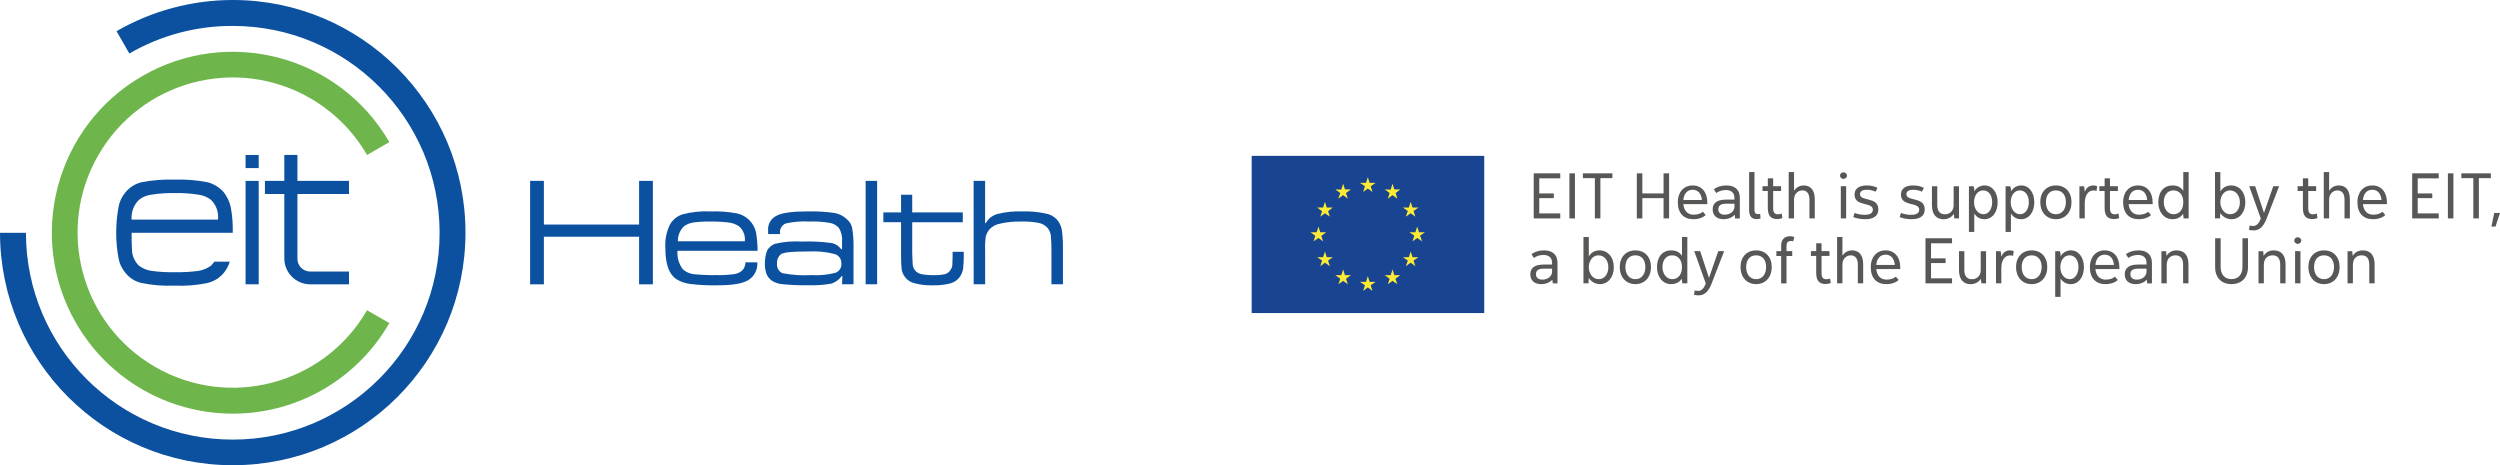 <?xml version="1.0" encoding="utf-8"?>
<!-- Generator: Adobe Illustrator 16.0.0, SVG Export Plug-In . SVG Version: 6.00 Build 0)  -->
<!DOCTYPE svg PUBLIC "-//W3C//DTD SVG 1.1//EN" "http://www.w3.org/Graphics/SVG/1.1/DTD/svg11.dtd">
<svg version="1.1" id="Layer_1" xmlns="http://www.w3.org/2000/svg" xmlns:xlink="http://www.w3.org/1999/xlink" x="0px" y="0px"
	 width="499.697px" height="92.988px" viewBox="0 0 499.697 92.988" enable-background="new 0 0 499.697 92.988"
	 xml:space="preserve">
<g>
	<g transform="translate(-534.297 -328.371)">
		<rect id="Rectangle_4" x="583.38" y="359.344" fill="#0C51A0" width="2.625" height="2.625"/>
		<rect id="Rectangle_5" x="583.38" y="364.528" fill="#0C51A0" width="2.625" height="20.669"/>
		<path id="Path_1" fill="#0C51A0" d="M591.123,359.344h2.625v5.184h10.304v2.625h-10.304v12.863
			c-0.048,1.398,1.047,2.574,2.448,2.623c0.039,0,0.077,0.002,0.116,0h7.744v2.564h-7.75c-2.86-0.006-5.178-2.322-5.183-5.184
			v-12.867h-3.872v-2.625h3.872V359.344z"/>
		<path id="Path_2" fill="#0C51A0" d="M577.866,372.271h-17.259c-0.121-1.461,0.407-2.901,1.443-3.938
			c0.715-0.579,1.581-0.943,2.495-1.049c1.562-0.247,3.142-0.357,4.723-0.329c1.582-0.022,3.162,0.087,4.726,0.329
			c0.911,0.12,1.771,0.482,2.495,1.049C577.528,369.365,578.036,370.817,577.866,372.271 M560.607,374.897h20.211
			c0.05-1.715-0.082-3.431-0.395-5.117c-0.241-1.072-0.711-2.08-1.377-2.953c-0.862-0.994-2.006-1.704-3.281-2.034
			c-2.161-0.415-4.361-0.591-6.561-0.527c-2.223-0.063-4.445,0.113-6.629,0.527c-1.262,0.315-2.389,1.029-3.215,2.034
			c-0.716,0.842-1.192,1.862-1.377,2.953c-0.309,1.688-0.462,3.401-0.459,5.117c-0.003,1.695,0.15,3.386,0.459,5.053
			c0.185,1.089,0.661,2.11,1.377,2.952c0.808,1.025,1.942,1.742,3.215,2.033c2.18,0.447,4.406,0.623,6.629,0.527
			c2.201,0.098,4.404-0.078,6.561-0.527c1.285-0.305,2.437-1.018,3.281-2.033c0.533-0.66,0.934-1.42,1.181-2.232h-3.083
			c-0.201,0.277-0.42,0.541-0.657,0.789c-0.738,0.539-1.592,0.898-2.495,1.049c-1.566,0.213-3.146,0.301-4.725,0.264
			c-1.579,0.041-3.159-0.045-4.723-0.264c-0.906-0.137-1.764-0.496-2.495-1.049c-0.877-0.867-1.373-2.049-1.377-3.28
			C560.606,377.127,560.606,376.012,560.607,374.897"/>
		<path id="Path_3" fill="#0C51A0" d="M580.819,421.357c25.678,0.014,46.504-20.791,46.518-46.469
			c0.013-25.678-20.792-46.504-46.469-46.517c-8.173-0.004-16.202,2.146-23.278,6.233l2.564,4.463
			c6.279-3.639,13.413-5.542,20.67-5.512c22.833,0,41.341,18.511,41.34,41.343c0,22.832-18.51,41.34-41.343,41.34
			c-22.832,0-41.339-18.508-41.34-41.34h-5.184c0.034,25.67,20.853,46.461,46.522,46.461"/>
		<path id="Path_4" fill="#6EB64C" d="M580.819,411.055c12.926,0.008,24.867-6.902,31.302-18.109l-4.463-2.564
			c-8.571,14.824-27.538,19.895-42.362,11.322c-14.825-8.57-19.895-27.538-11.323-42.362c8.571-14.825,27.538-19.895,42.363-11.323
			c4.7,2.718,8.605,6.623,11.323,11.323l4.463-2.564c-10.002-17.286-32.123-23.191-49.409-13.189
			c-17.285,10.001-23.19,32.122-13.189,49.409c6.463,11.17,18.391,18.049,31.296,18.051"/>
		<path id="Path_5" fill="#0C51A0" d="M640.254,385.199h2.754v-9.515h19.03v9.515h2.757v-20.67h-2.757v8.727h-19.03v-8.727h-2.754
			V385.199z M683.301,380.803h2.363c0.115,1.418-0.567,2.783-1.772,3.543c-1.18,0.723-3.215,1.051-6.169,1.051
			c-1.819,0.039-3.639-0.049-5.447-0.264c-1.002-0.113-1.966-0.451-2.822-0.986c-1.443-0.982-2.165-3.018-2.165-6.104
			c-0.121-1.65,0.195-3.303,0.917-4.792c0.55-0.964,1.438-1.688,2.494-2.034c1.818-0.48,3.7-0.68,5.578-0.59
			c1.781-0.061,3.563,0.072,5.315,0.394c1.885,0.405,3.368,1.862,3.806,3.74c0.214,1.235,0.324,2.486,0.327,3.74h-16.011
			c-0.106,1.312,0.268,2.617,1.051,3.676c0.585,0.531,1.316,0.875,2.099,0.984c1.548,0.16,3.105,0.227,4.661,0.195
			c1.184,0.031,2.368-0.037,3.541-0.195c0.648-0.092,1.249-0.393,1.71-0.855c0.334-0.434,0.519-0.963,0.525-1.51 M683.172,376.596
			c0.13-1.107-0.285-2.208-1.114-2.952c-0.604-0.425-1.302-0.696-2.034-0.788c-1.263-0.156-2.535-0.222-3.806-0.198
			c-1.141-0.023-2.282,0.043-3.411,0.198c-0.638,0.105-1.243,0.352-1.772,0.721c-0.82,0.788-1.272,1.883-1.247,3.02H683.172z
			 M690.193,375.152h-2.362v-0.591c-0.152-1.29,0.535-2.531,1.709-3.086c1.117-0.591,3.217-0.855,6.367-0.855
			c1.755-0.037,3.512,0.073,5.25,0.329c0.944,0.178,1.812,0.634,2.493,1.312c0.526,0.458,0.874,1.084,0.986,1.771
			c0.196,1.193,0.284,2.4,0.262,3.608v7.546h-2.296l0.066-1.639h-0.132c-0.5,0.707-1.213,1.234-2.034,1.508
			c-1.472,0.266-2.968,0.377-4.463,0.33c-1.752,0.035-3.505-0.033-5.25-0.199c-0.792-0.047-1.56-0.295-2.231-0.721
			c-0.46-0.338-0.822-0.791-1.049-1.314c-0.236-0.695-0.348-1.428-0.328-2.162c-0.013-0.877,0.144-1.748,0.458-2.565
			c0.339-0.597,0.871-1.061,1.51-1.312c1.76-0.422,3.574-0.576,5.379-0.459c1.93-0.068,3.861,0.02,5.775,0.262
			c0.845,0.102,1.606,0.555,2.101,1.246h0.196v-1.508c0.094-0.967-0.138-1.937-0.657-2.757c-0.481-0.53-1.131-0.878-1.837-0.986
			c-1.345-0.224-2.708-0.312-4.068-0.262c-1.586-0.085-3.176,0.047-4.726,0.394c-0.744,0.326-1.195,1.093-1.114,1.902
			L690.193,375.152z M696.034,378.63c-1.902,0-3.215,0.065-3.938,0.131c-0.537,0.036-1.067,0.147-1.575,0.328
			c-0.629,0.45-0.978,1.196-0.918,1.968c-0.077,0.791,0.34,1.547,1.05,1.904c1.921,0.381,3.884,0.514,5.84,0.395
			c1.611,0.104,3.228-0.053,4.79-0.461c0.792-0.277,1.283-1.068,1.18-1.902c0.038-0.842-0.504-1.6-1.312-1.838
			c-1.668-0.438-3.396-0.615-5.119-0.524 M707.319,385.191h2.298v-20.663h-2.298V385.191z M714.402,370.82h-3.542v1.97h3.542v6.96
			c-0.007,0.855,0.037,1.713,0.13,2.564c0.11,0.523,0.335,1.016,0.657,1.441c0.485,0.641,1.185,1.084,1.968,1.248
			c1.179,0.303,2.394,0.436,3.609,0.395c1.194,0.037,2.386-0.096,3.542-0.395c0.776-0.221,1.45-0.709,1.902-1.377
			c0.287-0.463,0.487-0.975,0.591-1.51c0.092-0.828,0.136-1.662,0.132-2.494v-0.92h-2.231v0.916c0,0.855-0.064,1.51-0.064,1.838
			c-0.051,0.336-0.187,0.652-0.395,0.92c-0.239,0.385-0.612,0.666-1.049,0.787c-0.732,0.158-1.482,0.225-2.231,0.197
			c-0.836,0.025-1.672-0.043-2.494-0.197c-0.487-0.086-0.929-0.342-1.248-0.721c-0.217-0.271-0.374-0.584-0.46-0.92
			c-0.064-0.328-0.064-1.115-0.13-2.494v-6.228h10.105v-1.97h-10.105v-3.541H714.4L714.402,370.82z M728.903,364.52h2.297v8.466
			h0.131c0.487-0.896,1.316-1.558,2.296-1.837c1.652-0.417,3.353-0.593,5.054-0.525c1.499-0.046,2.996,0.085,4.462,0.395
			c0.897,0.118,1.729,0.533,2.363,1.18c0.481,0.543,0.82,1.197,0.985,1.902c0.193,1.194,0.281,2.402,0.262,3.61v7.479h-2.296v-6.758
			c0.008-1.03-0.035-2.06-0.133-3.083c-0.095-0.528-0.32-1.024-0.653-1.444c-0.473-0.505-1.093-0.85-1.771-0.985
			c-1.168-0.217-2.355-0.305-3.542-0.262c-1.368-0.037-2.733,0.096-4.069,0.394c-0.855,0.132-1.641,0.548-2.231,1.181
			c-0.33,0.407-0.576,0.875-0.722,1.378c-0.132,0.934-0.176,1.879-0.132,2.819v6.761h-2.297L728.903,364.52z"/>
	</g>
	<g>
		<path fill="#575756" d="M311.863,43.659h-5.306v-9.015h5.306v1.005h-4.198v3.014h2.91v0.939h-2.91v3.053h4.198V43.659z"/>
		<path fill="#575756" d="M314.8,34.645v9.015h-1.107v-9.015H314.8z"/>
		<path fill="#575756" d="M316.384,34.645h5.898v0.966h-2.396v8.049h-1.107V35.61h-2.396V34.645z"/>
		<path fill="#575756" d="M333.617,34.645v9.015h-1.107v-4.057h-4.237v4.057h-1.107v-9.015h1.107v4.019h4.237v-4.019H333.617z"/>
		<path fill="#575756" d="M338.331,37.065c1.815,0,2.923,1.378,2.923,3.349v0.387h-4.79c0.115,1.236,0.785,2.111,2.061,2.111
			c0.876,0,1.455-0.257,1.842-0.592l0.566,0.656c-0.528,0.516-1.404,0.838-2.485,0.838c-1.854,0-3.091-1.159-3.091-3.4
			C335.356,38.443,336.502,37.065,338.331,37.065z M336.464,39.977h3.709c-0.116-1.263-0.76-2.048-1.842-2.048
			C337.224,37.929,336.579,38.727,336.464,39.977z"/>
		<path fill="#575756" d="M346.818,43.659l-0.09-0.733c-0.489,0.527-1.249,0.889-2.215,0.889c-1.52,0-2.189-0.876-2.189-1.971
			c0-1.159,0.747-1.944,2.666-1.944h1.687v-0.335c0-1.275-0.927-1.584-1.738-1.584c-0.747,0-1.481,0.271-1.894,0.604l-0.477-0.746
			c0.541-0.464,1.456-0.773,2.499-0.773c1.558,0,2.691,0.734,2.691,2.499v4.095H346.818z M346.677,41.38v-0.656h-1.674
			c-1.069,0-1.546,0.373-1.546,1.094c0,0.632,0.387,1.095,1.275,1.095C345.788,42.912,346.639,42.269,346.677,41.38z"/>
		<path fill="#575756" d="M349.613,34.387h1.068v7.599c0,0.605,0.284,0.812,0.618,0.812c0.22,0,0.322-0.013,0.528-0.039l0.064,0.928
			c-0.283,0.064-0.515,0.103-0.837,0.103c-0.889,0-1.442-0.515-1.442-1.842V34.387z"/>
		<path fill="#575756" d="M352.292,37.221h1.057v-1.571h1.068v1.571h1.584v0.952h-1.584v3.465c0,0.927,0.387,1.197,0.928,1.197
			c0.231,0,0.489-0.038,0.785-0.142l0.129,0.889c-0.36,0.142-0.631,0.206-1.018,0.206c-1.274,0-1.893-0.644-1.893-2.228v-3.388
			h-1.057V37.221z"/>
		<path fill="#575756" d="M358.591,34.387v3.735c0.296-0.438,0.876-1.057,1.944-1.057c1.365,0,2.202,0.94,2.202,2.77v3.824h-1.068
			v-3.786c0-1.249-0.605-1.815-1.378-1.815c-0.953,0-1.7,0.708-1.7,1.828v3.773h-1.069v-9.272H358.591z"/>
		<path fill="#575756" d="M368.469,34.438c0.36,0,0.708,0.296,0.708,0.67c0,0.373-0.348,0.656-0.708,0.656s-0.695-0.283-0.695-0.656
			C367.773,34.734,368.108,34.438,368.469,34.438z M367.94,43.659v-6.438h1.069v6.438H367.94z"/>
		<path fill="#575756" d="M375.437,41.844c0,1.648-1.455,1.971-2.64,1.971c-0.901,0-1.829-0.181-2.37-0.426l0.271-0.824
			c0.566,0.232,1.34,0.374,2.009,0.374c0.747,0,1.636-0.181,1.636-1.018c0-1.636-3.657-0.541-3.657-3.014
			c0-1.43,1.211-1.842,2.473-1.842c0.966,0,1.661,0.245,2.112,0.489l-0.387,0.76c-0.502-0.219-1.005-0.386-1.726-0.386
			c-0.683,0-1.378,0.18-1.378,0.876C371.779,40.35,375.437,39.229,375.437,41.844z"/>
		<path fill="#575756" d="M384.71,41.844c0,1.648-1.455,1.971-2.64,1.971c-0.901,0-1.829-0.181-2.37-0.426l0.271-0.824
			c0.566,0.232,1.34,0.374,2.009,0.374c0.747,0,1.636-0.181,1.636-1.018c0-1.636-3.657-0.541-3.657-3.014
			c0-1.43,1.211-1.842,2.473-1.842c0.966,0,1.661,0.245,2.112,0.489l-0.387,0.76c-0.502-0.219-1.005-0.386-1.726-0.386
			c-0.683,0-1.378,0.18-1.378,0.876C381.053,40.35,384.71,39.229,384.71,41.844z"/>
		<path fill="#575756" d="M390.621,43.659l-0.09-0.927c-0.387,0.644-1.159,1.095-2.048,1.095c-1.378,0-2.331-0.889-2.331-2.808
			v-3.786h1.069v3.773c0,1.313,0.644,1.828,1.532,1.828c1.133,0,1.738-0.85,1.738-1.79v-3.812h1.069v6.426H390.621z"/>
		<path fill="#575756" d="M399.289,40.427c0,1.881-1.005,3.388-2.64,3.388c-0.979,0-1.61-0.49-2.035-1.108v3.658h-1.069v-9.131h0.94
			l0.129,0.489v0.528c0.451-0.761,1.249-1.186,2.061-1.186C398.233,37.065,399.289,38.482,399.289,40.427z M396.404,38.058
			c-1.12,0-1.829,1.043-1.829,2.356c0,1.494,0.889,2.408,1.881,2.408c1.056,0,1.738-1.068,1.738-2.421
			C398.194,39.036,397.486,38.058,396.404,38.058z"/>
		<path fill="#575756" d="M406.617,40.427c0,1.881-1.005,3.388-2.64,3.388c-0.979,0-1.61-0.49-2.035-1.108v3.658h-1.069v-9.131h0.94
			l0.129,0.489v0.528c0.451-0.761,1.249-1.186,2.061-1.186C405.562,37.065,406.617,38.482,406.617,40.427z M403.732,38.058
			c-1.12,0-1.829,1.043-1.829,2.356c0,1.494,0.889,2.408,1.881,2.408c1.056,0,1.738-1.068,1.738-2.421
			C405.522,39.036,404.814,38.058,403.732,38.058z"/>
		<path fill="#575756" d="M410.932,37.065c1.894,0,3.117,1.34,3.117,3.336s-1.224,3.413-3.117,3.413
			c-1.893,0-3.129-1.417-3.129-3.413S409.039,37.065,410.932,37.065z M410.932,38.058c-1.313,0-1.996,0.979-1.996,2.344
			c0,1.353,0.683,2.421,1.996,2.421c1.263,0,1.996-1.043,1.996-2.434C412.928,39.036,412.232,38.058,410.932,38.058z"/>
		<path fill="#575756" d="M416.573,37.233l0.129,1.081c0.258-0.644,0.76-1.249,1.738-1.249c0.232,0,0.489,0.052,0.734,0.155
			l-0.116,0.939c-0.244-0.077-0.463-0.09-0.644-0.09c-0.979,0-1.713,0.901-1.713,2.575v3.014h-1.069v-6.426H416.573z"/>
		<path fill="#575756" d="M419.613,37.221h1.057v-1.571h1.068v1.571h1.584v0.952h-1.584v3.465c0,0.927,0.387,1.197,0.928,1.197
			c0.231,0,0.489-0.038,0.785-0.142l0.129,0.889c-0.36,0.142-0.631,0.206-1.018,0.206c-1.274,0-1.893-0.644-1.893-2.228v-3.388
			h-1.057V37.221z"/>
		<path fill="#575756" d="M427.341,37.065c1.815,0,2.923,1.378,2.923,3.349v0.387h-4.79c0.115,1.236,0.785,2.111,2.061,2.111
			c0.876,0,1.455-0.257,1.842-0.592l0.566,0.656c-0.528,0.516-1.404,0.838-2.485,0.838c-1.854,0-3.091-1.159-3.091-3.4
			C424.366,38.443,425.512,37.065,427.341,37.065z M425.474,39.977h3.709c-0.116-1.263-0.76-2.048-1.842-2.048
			C426.233,37.929,425.589,38.727,425.474,39.977z"/>
		<path fill="#575756" d="M437.464,34.387v9.272h-1.005l-0.103-0.875v-0.039c-0.36,0.502-0.966,1.069-2.112,1.069
			c-1.764,0-2.846-1.507-2.846-3.4c0-1.919,0.979-3.349,2.872-3.349c1.03,0,1.661,0.425,2.125,1.057v-3.735H437.464z M434.45,42.822
			c1.224,0,1.945-1.005,1.945-2.408c0-1.468-0.799-2.356-1.958-2.356c-1.353,0-1.944,1.146-1.944,2.356
			C432.493,41.65,433.227,42.822,434.45,42.822z"/>
		<path fill="#575756" d="M443.801,34.387v3.902c0.399-0.708,1.133-1.224,2.125-1.224c1.674,0,2.872,1.34,2.872,3.361
			c0,1.971-1.134,3.388-2.77,3.388c-0.85,0-1.712-0.412-2.228-1.236l-0.064,1.081h-1.005v-9.272H443.801z M445.732,38.058
			c-1.211,0-1.932,1.159-1.932,2.356c0,1.236,0.76,2.408,1.971,2.408c1.197,0,1.932-1.068,1.932-2.383
			C447.703,39.101,446.917,38.058,445.732,38.058z"/>
		<path fill="#575756" d="M453.062,43.659c-0.76,1.971-1.688,2.396-2.641,2.396c-0.321,0-0.695-0.038-0.901-0.129l0.142-0.85
			c0.181,0.038,0.477,0.09,0.722,0.09c0.527,0,1.12-0.386,1.493-1.507l-2.305-6.438h1.185l1.765,5.344l1.854-5.344h1.172
			L453.062,43.659z"/>
		<path fill="#575756" d="M459.243,37.221h1.057v-1.571h1.068v1.571h1.584v0.952h-1.584v3.465c0,0.927,0.387,1.197,0.928,1.197
			c0.231,0,0.489-0.038,0.785-0.142l0.129,0.889c-0.36,0.142-0.631,0.206-1.018,0.206c-1.274,0-1.893-0.644-1.893-2.228v-3.388
			h-1.057V37.221z"/>
		<path fill="#575756" d="M465.542,34.387v3.735c0.296-0.438,0.876-1.057,1.944-1.057c1.365,0,2.202,0.94,2.202,2.77v3.824h-1.068
			v-3.786c0-1.249-0.605-1.815-1.378-1.815c-0.953,0-1.7,0.708-1.7,1.828v3.773h-1.069v-9.272H465.542z"/>
		<path fill="#575756" d="M474.171,37.065c1.815,0,2.923,1.378,2.923,3.349v0.387h-4.79c0.115,1.236,0.785,2.111,2.061,2.111
			c0.876,0,1.455-0.257,1.842-0.592l0.566,0.656c-0.528,0.516-1.404,0.838-2.485,0.838c-1.854,0-3.091-1.159-3.091-3.4
			C471.196,38.443,472.342,37.065,474.171,37.065z M472.304,39.977h3.709c-0.116-1.263-0.76-2.048-1.842-2.048
			C473.063,37.929,472.419,38.727,472.304,39.977z"/>
		<path fill="#575756" d="M487.449,43.659h-5.306v-9.015h5.306v1.005h-4.198v3.014h2.91v0.939h-2.91v3.053h4.198V43.659z"/>
		<path fill="#575756" d="M490.386,34.645v9.015h-1.107v-9.015H490.386z"/>
		<path fill="#575756" d="M491.97,34.645h5.898v0.966h-2.396v8.049h-1.107V35.61h-2.396V34.645z"/>
		<path fill="#575756" d="M497.984,45.295l0.554-2.73h1.159l-0.901,2.73H497.984z"/>
		<path fill="#575756" d="M310.369,56.638l-0.09-0.734c-0.489,0.528-1.249,0.889-2.215,0.889c-1.52,0-2.189-0.875-2.189-1.97
			c0-1.159,0.747-1.945,2.666-1.945h1.687v-0.335c0-1.274-0.927-1.584-1.738-1.584c-0.747,0-1.481,0.271-1.894,0.605l-0.477-0.747
			c0.541-0.464,1.456-0.772,2.499-0.772c1.558,0,2.691,0.734,2.691,2.498v4.096H310.369z M310.228,54.358v-0.657h-1.674
			c-1.069,0-1.546,0.374-1.546,1.095c0,0.631,0.387,1.095,1.275,1.095C309.339,55.891,310.189,55.247,310.228,54.358z"/>
		<path fill="#575756" d="M317.569,47.365v3.902c0.399-0.708,1.134-1.224,2.125-1.224c1.674,0,2.872,1.34,2.872,3.361
			c0,1.971-1.134,3.387-2.77,3.387c-0.85,0-1.713-0.412-2.228-1.236l-0.064,1.082H316.5v-9.272H317.569z M319.501,51.035
			c-1.21,0-1.932,1.159-1.932,2.357c0,1.236,0.76,2.408,1.971,2.408c1.197,0,1.932-1.069,1.932-2.383
			C321.472,52.079,320.686,51.035,319.501,51.035z"/>
		<path fill="#575756" d="M326.881,50.044c1.894,0,3.117,1.34,3.117,3.336s-1.224,3.412-3.117,3.412
			c-1.893,0-3.129-1.416-3.129-3.412S324.988,50.044,326.881,50.044z M326.881,51.035c-1.313,0-1.996,0.979-1.996,2.345
			c0,1.352,0.683,2.421,1.996,2.421c1.263,0,1.996-1.043,1.996-2.435C328.877,52.015,328.182,51.035,326.881,51.035z"/>
		<path fill="#575756" d="M337.262,47.365v9.272h-1.004l-0.104-0.876v-0.038c-0.36,0.502-0.966,1.068-2.112,1.068
			c-1.764,0-2.846-1.507-2.846-3.399c0-1.919,0.979-3.349,2.872-3.349c1.03,0,1.661,0.425,2.125,1.056v-3.734H337.262z
			 M334.248,55.801c1.224,0,1.945-1.005,1.945-2.408c0-1.469-0.799-2.357-1.958-2.357c-1.353,0-1.944,1.146-1.944,2.357
			C332.291,54.629,333.024,55.801,334.248,55.801z"/>
		<path fill="#575756" d="M342.131,56.638c-0.76,1.971-1.688,2.396-2.641,2.396c-0.322,0-0.695-0.039-0.901-0.129l0.142-0.85
			c0.181,0.038,0.477,0.09,0.722,0.09c0.527,0,1.12-0.387,1.493-1.507l-2.305-6.439h1.185l1.765,5.345l1.854-5.345h1.172
			L342.131,56.638z"/>
		<path fill="#575756" d="M351.018,50.044c1.894,0,3.117,1.34,3.117,3.336s-1.224,3.412-3.117,3.412
			c-1.893,0-3.129-1.416-3.129-3.412S349.125,50.044,351.018,50.044z M351.018,51.035c-1.313,0-1.996,0.979-1.996,2.345
			c0,1.352,0.683,2.421,1.996,2.421c1.263,0,1.996-1.043,1.996-2.435C353.014,52.015,352.318,51.035,351.018,51.035z"/>
		<path fill="#575756" d="M355.062,50.198h0.953v-1.12c0-1.236,0.695-1.867,1.79-1.867c0.322,0,0.631,0.077,0.838,0.167l-0.22,0.851
			c-0.129-0.039-0.309-0.064-0.489-0.064c-0.566,0-0.837,0.348-0.85,0.875v1.159h1.146v0.966h-1.146v5.474h-1.069v-5.474h-0.953
			V50.198z"/>
		<path fill="#575756" d="M361.965,50.198h1.057v-1.571h1.068v1.571h1.584v0.953h-1.584v3.465c0,0.927,0.387,1.197,0.928,1.197
			c0.231,0,0.489-0.039,0.785-0.142l0.129,0.889c-0.36,0.142-0.631,0.206-1.018,0.206c-1.274,0-1.893-0.645-1.893-2.229v-3.387
			h-1.057V50.198z"/>
		<path fill="#575756" d="M368.263,47.365V51.1c0.296-0.438,0.876-1.056,1.944-1.056c1.365,0,2.202,0.94,2.202,2.769v3.825h-1.068
			v-3.786c0-1.249-0.605-1.816-1.378-1.816c-0.953,0-1.7,0.709-1.7,1.829v3.773h-1.069v-9.272H368.263z"/>
		<path fill="#575756" d="M376.893,50.044c1.815,0,2.924,1.378,2.924,3.349v0.386h-4.791c0.115,1.236,0.785,2.112,2.061,2.112
			c0.875,0,1.455-0.258,1.842-0.593l0.566,0.657c-0.528,0.516-1.404,0.837-2.485,0.837c-1.854,0-3.091-1.159-3.091-3.399
			C373.918,51.422,375.063,50.044,376.893,50.044z M375.025,52.954h3.709c-0.116-1.262-0.76-2.047-1.842-2.047
			C375.785,50.907,375.141,51.705,375.025,52.954z"/>
		<path fill="#575756" d="M390.171,56.638h-5.306v-9.015h5.306v1.004h-4.198v3.014h2.91v0.94h-2.91v3.052h4.198V56.638z"/>
		<path fill="#575756" d="M396.031,56.638l-0.09-0.928c-0.387,0.645-1.159,1.095-2.048,1.095c-1.378,0-2.331-0.888-2.331-2.807
			v-3.787h1.069v3.773c0,1.313,0.644,1.829,1.532,1.829c1.133,0,1.738-0.85,1.738-1.79v-3.812h1.069v6.427H396.031z"/>
		<path fill="#575756" d="M399.896,50.211l0.129,1.082c0.258-0.644,0.76-1.249,1.738-1.249c0.232,0,0.489,0.052,0.734,0.154
			l-0.116,0.94c-0.244-0.077-0.463-0.09-0.644-0.09c-0.979,0-1.713,0.901-1.713,2.575v3.014h-1.069v-6.427H399.896z"/>
		<path fill="#575756" d="M406.09,50.044c1.894,0,3.117,1.34,3.117,3.336s-1.224,3.412-3.117,3.412
			c-1.893,0-3.129-1.416-3.129-3.412S404.197,50.044,406.09,50.044z M406.09,51.035c-1.313,0-1.996,0.979-1.996,2.345
			c0,1.352,0.683,2.421,1.996,2.421c1.263,0,1.996-1.043,1.996-2.435C408.086,52.015,407.391,51.035,406.09,51.035z"/>
		<path fill="#575756" d="M416.535,53.405c0,1.88-1.005,3.387-2.64,3.387c-0.979,0-1.61-0.489-2.035-1.107v3.657h-1.069v-9.131h0.94
			l0.129,0.49v0.527c0.451-0.76,1.249-1.185,2.061-1.185C415.479,50.044,416.535,51.461,416.535,53.405z M413.65,51.035
			c-1.12,0-1.829,1.044-1.829,2.357c0,1.493,0.889,2.408,1.881,2.408c1.056,0,1.738-1.069,1.738-2.421
			C415.44,52.015,414.732,51.035,413.65,51.035z"/>
		<path fill="#575756" d="M420.695,50.044c1.815,0,2.924,1.378,2.924,3.349v0.386h-4.791c0.115,1.236,0.785,2.112,2.061,2.112
			c0.875,0,1.455-0.258,1.842-0.593l0.566,0.657c-0.528,0.516-1.404,0.837-2.485,0.837c-1.854,0-3.091-1.159-3.091-3.399
			C417.721,51.422,418.866,50.044,420.695,50.044z M418.828,52.954h3.709c-0.116-1.262-0.76-2.047-1.842-2.047
			C419.588,50.907,418.943,51.705,418.828,52.954z"/>
		<path fill="#575756" d="M429.183,56.638l-0.09-0.734c-0.489,0.528-1.249,0.889-2.215,0.889c-1.52,0-2.189-0.875-2.189-1.97
			c0-1.159,0.747-1.945,2.666-1.945h1.687v-0.335c0-1.274-0.927-1.584-1.738-1.584c-0.747,0-1.481,0.271-1.894,0.605l-0.477-0.747
			c0.541-0.464,1.456-0.772,2.499-0.772c1.559,0,2.691,0.734,2.691,2.498v4.096H429.183z M429.041,54.358v-0.657h-1.674
			c-1.069,0-1.546,0.374-1.546,1.095c0,0.631,0.387,1.095,1.275,1.095C428.152,55.891,429.003,55.247,429.041,54.358z"/>
		<path fill="#575756" d="M432.957,50.211l0.09,0.94c0.374-0.656,1.057-1.107,2.022-1.107c1.584,0,2.356,1.056,2.356,2.808v3.786
			h-1.068V52.89c0-1.236-0.541-1.854-1.507-1.854c-0.863,0-1.765,0.49-1.765,1.919v3.684h-1.069v-6.427H432.957z"/>
		<path fill="#575756" d="M446.029,55.788c1.378,0,2.189-0.966,2.189-2.396v-5.77h1.107v5.77c0,2.125-1.313,3.399-3.297,3.399
			s-3.271-1.274-3.271-3.399v-5.77h1.107v5.77C443.865,54.822,444.639,55.788,446.029,55.788z"/>
		<path fill="#575756" d="M452.366,50.211l0.09,0.94c0.374-0.656,1.057-1.107,2.022-1.107c1.584,0,2.356,1.056,2.356,2.808v3.786
			h-1.068V52.89c0-1.236-0.541-1.854-1.507-1.854c-0.863,0-1.765,0.49-1.765,1.919v3.684h-1.069v-6.427H452.366z"/>
		<path fill="#575756" d="M459.27,47.417c0.36,0,0.708,0.296,0.708,0.67c0,0.373-0.348,0.656-0.708,0.656s-0.695-0.283-0.695-0.656
			C458.574,47.713,458.909,47.417,459.27,47.417z M458.741,56.638v-6.439h1.069v6.439H458.741z"/>
		<path fill="#575756" d="M464.524,50.044c1.894,0,3.117,1.34,3.117,3.336s-1.224,3.412-3.117,3.412
			c-1.893,0-3.129-1.416-3.129-3.412S462.632,50.044,464.524,50.044z M464.524,51.035c-1.313,0-1.996,0.979-1.996,2.345
			c0,1.352,0.683,2.421,1.996,2.421c1.263,0,1.996-1.043,1.996-2.435C466.521,52.015,465.825,51.035,464.524,51.035z"/>
		<path fill="#575756" d="M470.166,50.211l0.09,0.94c0.374-0.656,1.057-1.107,2.022-1.107c1.584,0,2.356,1.056,2.356,2.808v3.786
			h-1.068V52.89c0-1.236-0.541-1.854-1.507-1.854c-0.863,0-1.765,0.49-1.765,1.919v3.684h-1.069v-6.427H470.166z"/>
	</g>
	<g>
		<rect x="250.181" y="31.152" fill="#194491" width="46.485" height="31.424"/>
		<polygon fill="#FEEB35" points="272.463,38.372 273.398,37.697 274.333,38.372 273.97,37.229 274.955,36.554 273.762,36.554 
			273.398,35.411 273.034,36.554 271.839,36.554 272.826,37.229 		"/>
		<polygon fill="#FEEB35" points="267.476,39.723 268.463,38.996 269.398,39.723 269.034,38.579 270.021,37.853 268.826,37.853 
			268.463,36.71 268.1,37.905 266.906,37.853 267.892,38.579 		"/>
		<polygon fill="#FEEB35" points="264.826,40.346 264.463,41.488 263.27,41.488 264.257,42.215 263.894,43.306 264.826,42.632 
			265.815,43.306 265.452,42.215 266.385,41.488 265.191,41.488 		"/>
		<polygon fill="#FEEB35" points="263.53,47.564 264.463,48.241 264.1,47.15 265.087,46.423 263.894,46.423 263.53,45.28 
			263.166,46.423 261.971,46.423 262.906,47.15 262.543,48.241 		"/>
		<polygon fill="#FEEB35" points="265.191,51.409 264.826,50.267 264.463,51.409 263.27,51.409 264.257,52.085 263.894,53.227 
			264.826,52.5 265.815,53.227 265.452,52.085 266.385,51.409 		"/>
		<polygon fill="#FEEB35" points="268.826,54.993 268.463,53.85 268.1,54.993 266.906,54.993 267.892,55.721 267.528,56.811 
			268.463,56.136 269.398,56.811 269.034,55.721 270.021,54.993 		"/>
		<polygon fill="#FEEB35" points="273.762,56.344 273.398,55.2 273.034,56.344 271.839,56.344 272.826,57.018 272.463,58.162 
			273.398,57.435 274.333,58.162 273.97,57.018 274.955,56.344 		"/>
		<polygon fill="#FEEB35" points="278.696,54.993 278.331,53.85 277.968,54.993 276.774,54.993 277.76,55.721 277.396,56.811 
			278.331,56.136 279.318,56.811 278.904,55.721 279.89,54.993 		"/>
		<polygon fill="#FEEB35" points="282.331,51.409 281.968,50.267 281.604,51.409 280.409,51.409 281.396,52.085 280.98,53.227 
			281.968,52.5 282.902,53.227 282.539,52.085 283.526,51.409 		"/>
		<polygon fill="#FEEB35" points="284.825,46.423 283.63,46.423 283.267,45.28 282.902,46.423 281.709,46.423 282.695,47.099 
			282.331,48.241 283.267,47.564 284.254,48.241 283.838,47.099 		"/>
		<polygon fill="#FEEB35" points="280.98,43.306 281.968,42.632 282.902,43.306 282.539,42.164 283.526,41.488 282.331,41.488 
			281.968,40.346 281.604,41.488 280.409,41.488 281.396,42.164 		"/>
		<polygon fill="#FEEB35" points="278.331,36.71 277.968,37.905 276.774,37.853 277.76,38.579 277.396,39.723 278.331,38.996 
			279.318,39.723 278.955,38.579 279.89,37.853 278.696,37.853 		"/>
	</g>
</g>
</svg>

